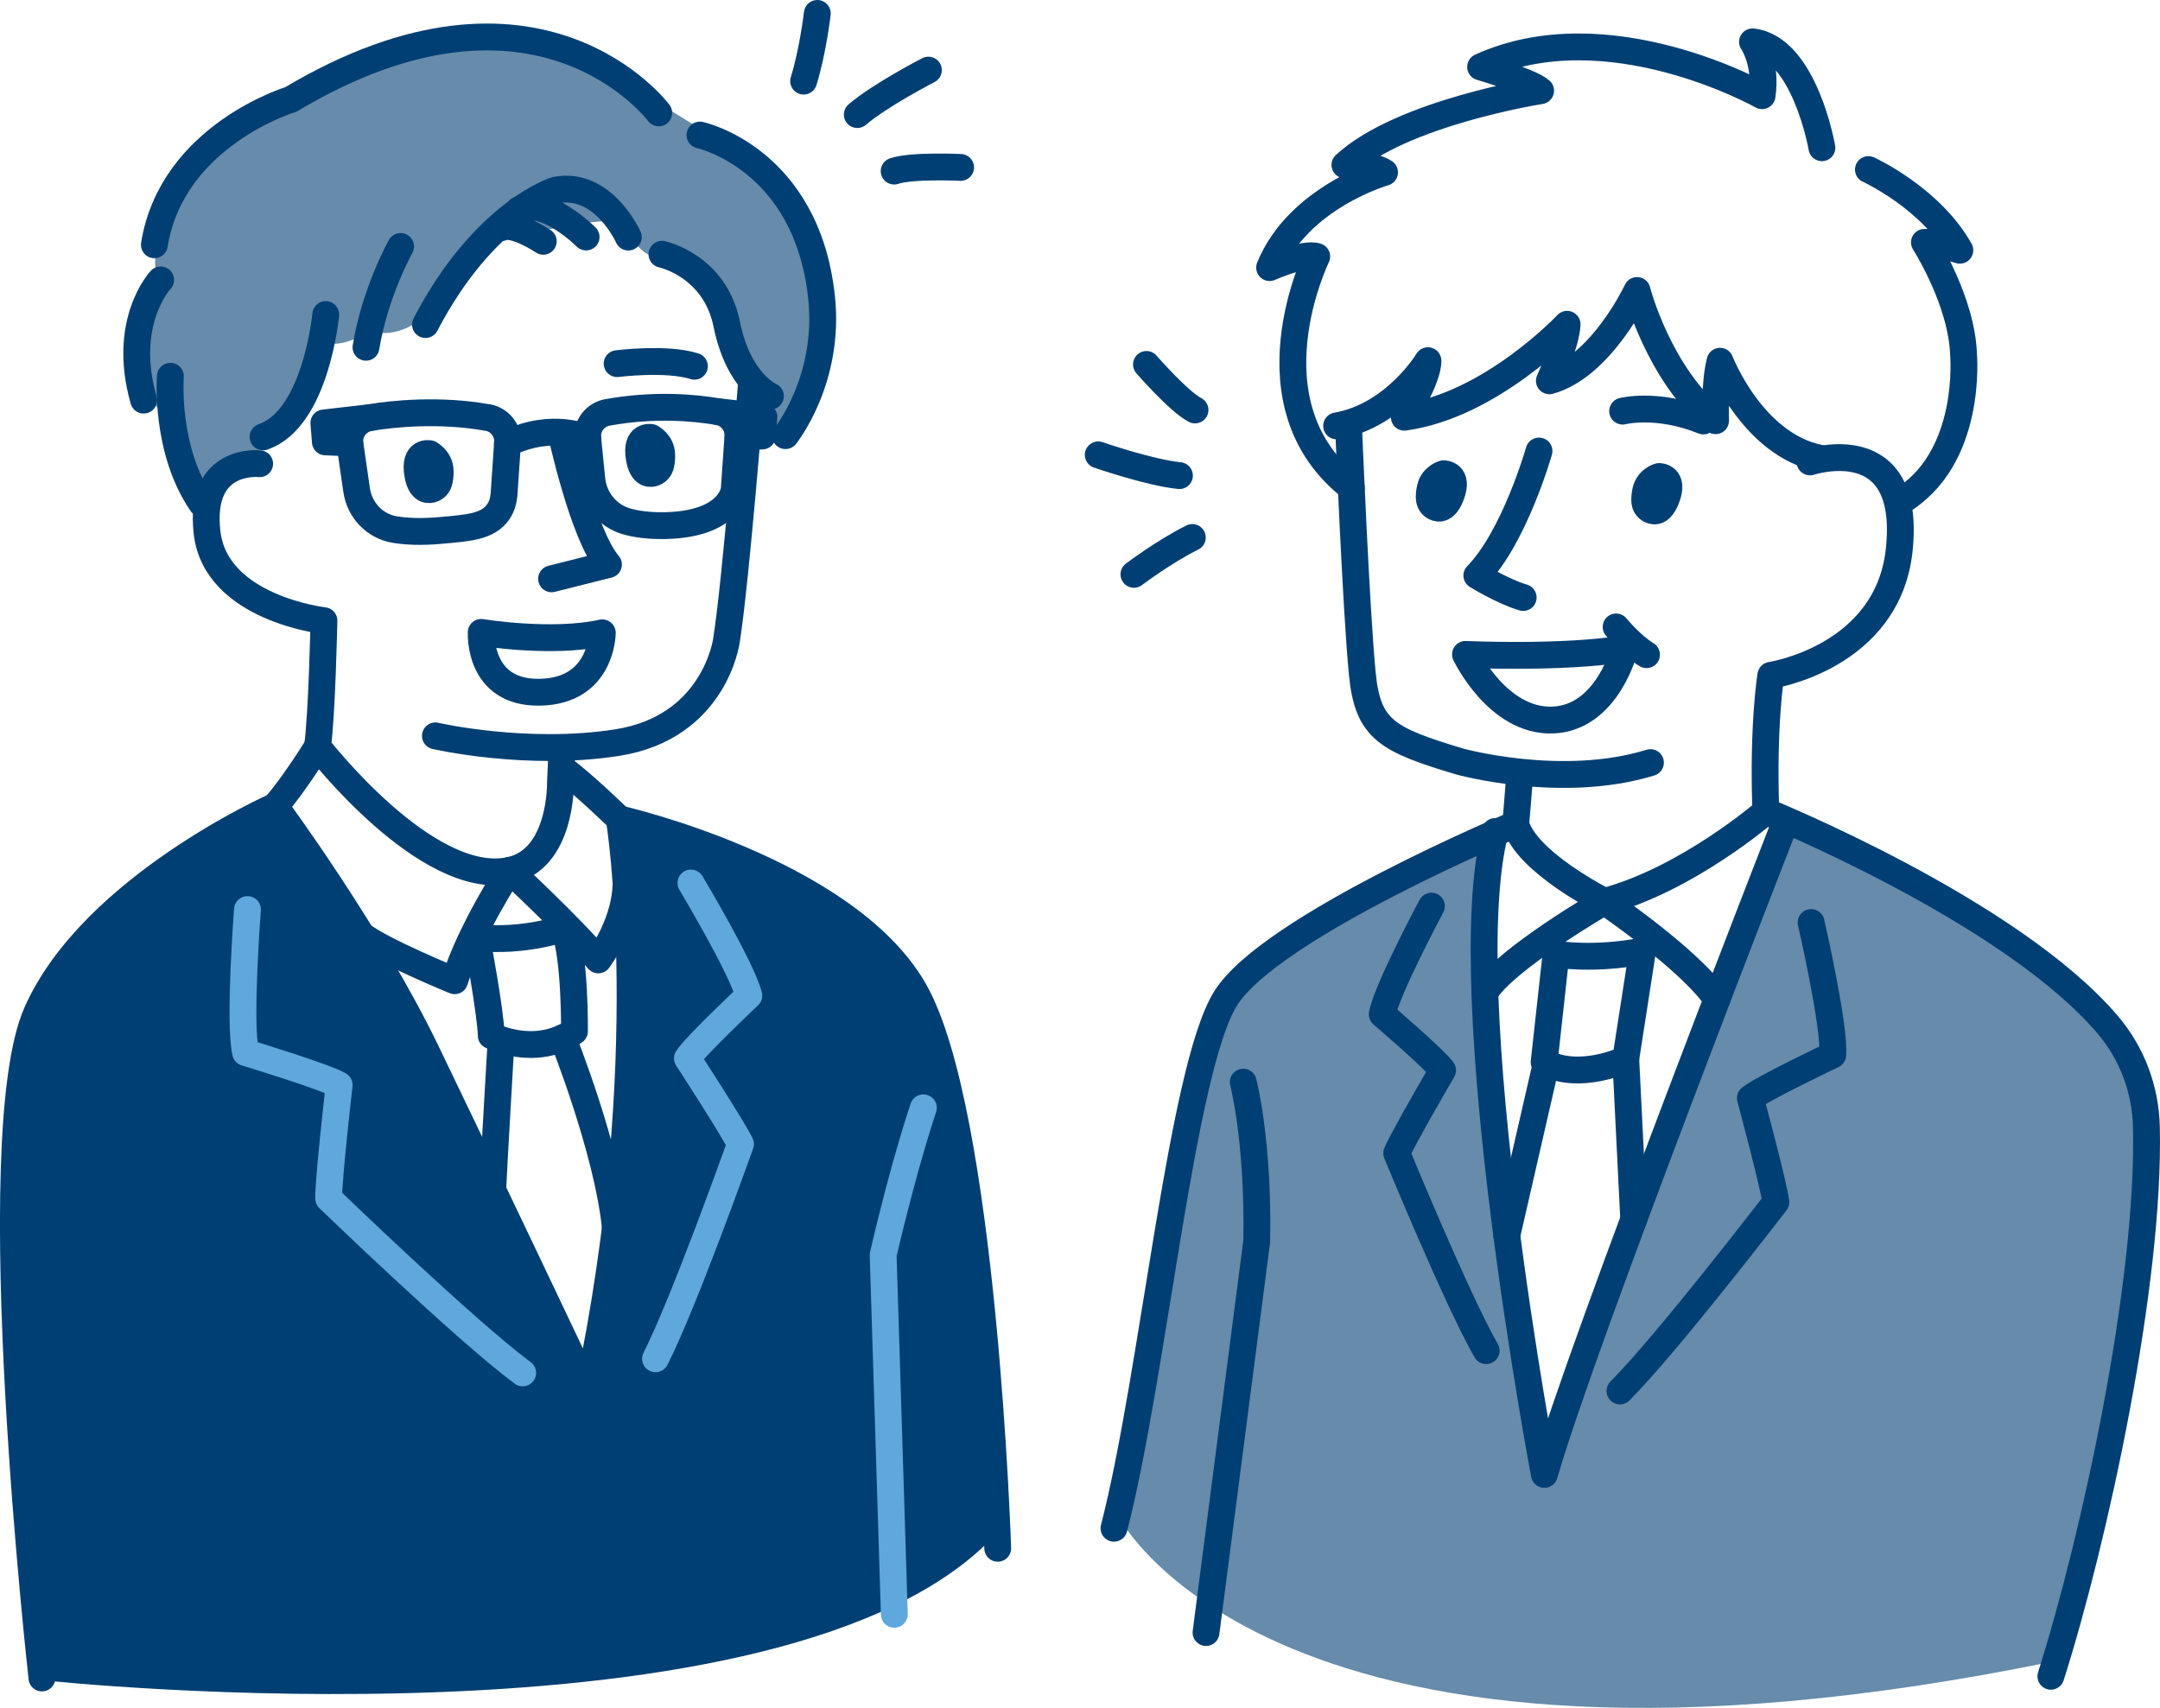 <?xml version="1.0" encoding="UTF-8"?><svg id="b" xmlns="http://www.w3.org/2000/svg" width="241.5" height="190.97" viewBox="0 0 241.5 190.97"><g id="c"><path d="m150.77,47.57s.86,20.94,1.55,27.83c.62,6.19,2.75,7.3,10.85,9.74,0,0,11.45,3.19,21.36.13" fill="none" stroke="#003f73" stroke-linecap="round" stroke-linejoin="round" stroke-width="3"/><path d="m197.43,90.74c-.35-9.8.56-15.23.56-15.23,0,0,13.06-1.98,14.35-14,1.46-13.66-9.97-9.86-9.97-9.86" fill="none" stroke="#003f73" stroke-linecap="round" stroke-linejoin="round" stroke-width="3"/><path d="m169.88,87.1c-.07.9-.41,5.05-.41,5.05" fill="none" stroke="#003f73" stroke-linecap="round" stroke-linejoin="round" stroke-width="3"/><path d="m172.07,50.43s-2.73,9.61-6.95,13.92c0,0,2.86,1.77,5.18,2.46" fill="none" stroke="#003f73" stroke-linecap="round" stroke-linejoin="round" stroke-width="3"/><path d="m161.4,52.97s1.8-.02.81,2.47c-.6,1.52-1.32,1.5-1.79,1.26-.37-.19-.58-.54-.61-.91-.03-.3-.02-.73.12-1.29.3-1.21,1.47-1.53,1.47-1.53Z" fill="#003f73" stroke="#003f73" stroke-linecap="round" stroke-linejoin="round" stroke-width="3"/><path d="m185.49,53.28s1.8-.02.81,2.47c-.6,1.52-1.32,1.5-1.79,1.26-.37-.19-.58-.54-.61-.91-.03-.3-.02-.73.12-1.29.3-1.21,1.47-1.53,1.47-1.53Z" fill="#003f73" stroke="#003f73" stroke-linecap="round" stroke-linejoin="round" stroke-width="3"/><path d="m124.55,170.88c4.4-17.01,7.5-51.16,12.46-59.21,4.96-8.05,32.46-19.52,32.46-19.52,1.16,4.26,9.92,8.64,9.92,8.64,9.31-2.48,18.04-10.06,18.04-10.06,0,0,27.35,11.04,38.25,23.88,2.7,3.18,4.2,7.2,4.3,11.37.42,17.55-5.81,46.12-10.68,61.45" fill="none" stroke="#003f73" stroke-linecap="round" stroke-linejoin="round" stroke-width="3"/><path d="m72.21,10.63l-7.72-4.57-8.3-1.86-10.73.7-17.32,8.19-7.53,6.42-2.48,4.57s-1.51,4.8-.34,8.44c0,0-5.78,9.95,1.46,14.34l1.57,7.86,3.04-.31,3.75-2.66,3.8-4.05,4.22-5.96.32-3.51s2.16.99,5.37-1.29c0,0,3.55,1.7,7.6-3.02l5.57-7.33,4.74-.48s9.38-2.21,10.88-1.1c0,0,.65,4.45,5.49,4l4.4,3.21,3.12,9.03,4.13,8.09,4.79-9.82-2.29-14.26-8.05-8.75-9.48-5.86Z" fill="#003f73" opacity=".6" stroke-width="0"/><path d="m83.98,43.34s-1.67,21.3-2.75,28.23c0,0-1.25,9.76-12.26,11.47-10.16,1.58-20.29-.76-20.29-.76" fill="none" stroke="#003f73" stroke-linecap="round" stroke-linejoin="round" stroke-width="3"/><path d="m29.03,51.85s-6.85-.78-5.88,7.7c.97,8.48,13.07,9.85,13.07,9.85,0,0-.22,10.53-.72,14.07,0,0,12.2,15.81,21.49,13.85,5.83-1.23,5.67-9.74,5.67-9.74l.17-3.85" fill="none" stroke="#003f73" stroke-linecap="round" stroke-linejoin="round" stroke-width="3"/><path d="m62.72,48.35s2.46,11.45,5.31,14.77l-6.36,1.6" fill="none" stroke="#003f73" stroke-linecap="round" stroke-linejoin="round" stroke-width="3"/><path d="m48.04,50.73s-1.81-.39-1.33,2.33c.29,1.66,1.03,1.79,1.55,1.65.41-.12.7-.43.81-.79.09-.3.17-.73.14-1.33-.06-1.28-1.17-1.85-1.17-1.85Z" fill="#003f73" stroke="#003f73" stroke-linecap="round" stroke-linejoin="round" stroke-width="3"/><path d="m72.81,48.92s-1.81-.39-1.33,2.33c.29,1.66,1.03,1.79,1.55,1.65.41-.12.7-.43.81-.79.09-.3.17-.73.14-1.33-.06-1.28-1.17-1.85-1.17-1.85Z" fill="#003f73" stroke="#003f73" stroke-linecap="round" stroke-linejoin="round" stroke-width="3"/><path d="m69,40.66s5.51-.7,8.64.29" fill="none" stroke="#003f73" stroke-linecap="round" stroke-linejoin="round" stroke-width="3"/><path d="m70.25,26.51s-2.8-6.28-8.11-5.25c0,0-7.98,2.39-14.57,15.03" fill="none" stroke="#003f73" stroke-linecap="round" stroke-linejoin="round" stroke-width="3"/><path d="m65.53,26.5s-4.56-4.55-7.49-3.06" fill="none" stroke="#003f73" stroke-linecap="round" stroke-linejoin="round" stroke-width="3"/><path d="m60.74,26.98s-3.25-2.19-4.66-1.53" fill="none" stroke="#003f73" stroke-linecap="round" stroke-linejoin="round" stroke-width="3"/><path d="m78.26,15.1s11.91,2.57,13.59,18.1c1.01,9.25-4.03,15.51-4.03,15.51" fill="none" stroke="#003f73" stroke-linecap="round" stroke-linejoin="round" stroke-width="3"/><path d="m74.01,28.43s5.91,1.24,7.24,7.81c1.33,6.57,4.89,8.05,4.89,8.05" fill="none" stroke="#003f73" stroke-linecap="round" stroke-linejoin="round" stroke-width="3"/><path d="m73.65,12.62s-13.42-18.05-41.13-1.5c0,0-13.29,4-15.26,16.25" fill="none" stroke="#003f73" stroke-linecap="round" stroke-linejoin="round" stroke-width="3"/><path d="m44.79,27.56s-2.86,5.09-3.87,11.27" fill="none" stroke="#003f73" stroke-linecap="round" stroke-linejoin="round" stroke-width="3"/><path d="m36.42,35.17s-1.08,11.66-7.01,13.68" fill="none" stroke="#003f73" stroke-linecap="round" stroke-linejoin="round" stroke-width="3"/><path d="m17.96,31.3s-4.41,4.66-1.9,13.44" fill="none" stroke="#003f73" stroke-linecap="round" stroke-linejoin="round" stroke-width="3"/><path d="m19.05,42.07s-.65,8.23,3.52,14.25" fill="none" stroke="#003f73" stroke-linecap="round" stroke-linejoin="round" stroke-width="3"/><path d="m35.5,83.47s-2.56,4.19-4.74,6.68c0,0,10.5,14.2,16.87,27.36,6.36,13.16,18.13,38,18.13,38,7.84-37.37,3.48-63.95,3.48-63.95,0,0-4.14-4.02-6.17-5.47" fill="none" stroke="#003f73" stroke-linecap="round" stroke-linejoin="round" stroke-width="3"/><path d="m67.94,46.11c5.26-.95,9.74-.52,12.33-.08,1.36.23,2.33,1.45,2.23,2.82l-.41,5.89s-.35,3.85-7.66,4.03c-1.85.04-3.29-.16-4.4-.48-2.13-.62-3.64-2.5-3.86-4.7l-.46-4.57c-.14-1.4.83-2.66,2.22-2.91Z" fill="none" stroke="#003f73" stroke-linecap="round" stroke-linejoin="round" stroke-width="3"/><polyline points="80.28 46.03 85.41 46.62 85.23 48.75 82.51 48.85" fill="none" stroke="#003f73" stroke-linecap="round" stroke-linejoin="round" stroke-width="3"/><path d="m54.51,46.69c-5.26-.95-10.58-.44-13.17.01-1.36.23-2.33,1.45-2.23,2.82l.76,5.26c.32,2.24,2.02,4.06,4.25,4.43,1.28.21,2.96.3,5.15.1,3.12-.28,5.31-.4,6.47-2.13.36-.54.55-1.19.61-1.84l.39-5.75c.14-1.4-.83-2.66-2.22-2.91Z" fill="none" stroke="#003f73" stroke-linecap="round" stroke-linejoin="round" stroke-width="3"/><polyline points="41.34 46.7 36.21 47.29 36.38 49.41 39.1 49.52" fill="none" stroke="#003f73" stroke-linecap="round" stroke-linejoin="round" stroke-width="3"/><path d="m65.72,49.01s-3.93-1.89-8.99.58" fill="none" stroke="#003f73" stroke-linecap="round" stroke-linejoin="round" stroke-width="3"/><path d="m69.98,98.08c.27,4.85-3.09,9.25-3.09,9.25-2.88-3.46-9.91-10.01-9.91-10.01,0,0-4.38,6.68-6.15,12.34,0,0-8.26-3.39-10.43-5.14" fill="none" stroke="#003f73" stroke-linecap="round" stroke-linejoin="round" stroke-width="3"/><path d="m69.24,91.56s25.26,5.75,32.95,19.15c7.78,13.54,9.36,62.41,9.36,62.41" fill="none" stroke="#003f73" stroke-linecap="round" stroke-linejoin="round" stroke-width="3"/><path d="m63.05,103.79s-4.38,1.6-9.76,1.04c0,0,1.58,8.39,1.63,10.96,0,0,4.81,2.55,9.31-.48,0,0,.09-8.4-1.18-11.52Z" fill="none" stroke="#003f73" stroke-linecap="round" stroke-linejoin="round" stroke-width="3"/><path d="m56,116.75s-.81,13.85-.91,16.33" fill="none" stroke="#003f73" stroke-linecap="round" stroke-linejoin="round" stroke-width="3"/><path d="m62.91,116.05s5.02,12.53,5.89,21.2" fill="none" stroke="#003f73" stroke-linecap="round" stroke-linejoin="round" stroke-width="3"/><path d="m4.69,187.62s-6.78-60.32-.58-74.37,26.64-23.1,26.64-23.1" fill="none" stroke="#003f73" stroke-linecap="round" stroke-linejoin="round" stroke-width="3"/><path d="m53.8,70.71s7.88,1.3,13.54.05c0,0,0,6.51-6.97,6.64s-6.56-6.69-6.56-6.69Z" fill="none" stroke="#003f73" stroke-linecap="round" stroke-linejoin="round" stroke-width="3"/><path d="m163.85,73.17s10.79.5,17.8-.64c0,0-1.91,7.76-8.06,7.98-6.15.22-9.74-7.34-9.74-7.34Z" fill="none" stroke="#003f73" stroke-linecap="round" stroke-linejoin="round" stroke-width="3"/><path d="m180.69,70.1s1.72,2.09,3.4,3.1" fill="none" stroke="#003f73" stroke-linecap="round" stroke-linejoin="round" stroke-width="3"/><path d="m181.42,45.97s3.85-.99,9.03,1.1" fill="none" stroke="#003f73" stroke-linecap="round" stroke-linejoin="round" stroke-width="3"/><path d="m208.9,18.96s6.94,3.16,10.22,9.02c0,0-2.93-.92-3.96-.88,0,0,4.16,6.51,4.37,12.47,0,0,1.1,11.79-7.17,16.58" fill="none" stroke="#003f73" stroke-linecap="round" stroke-linejoin="round" stroke-width="3"/><path d="m149.44,47.62c6.51-1.13,10.21-7.29,10.21-7.29.07,1.88-2.64,6.32-2.64,6.32,9.69-1.33,18.2-10.39,18.2-10.39-.09,2.13-1.98,6.32-1.98,6.32,5.83-1.6,9.8-10.1,9.8-10.1,0,0,2.37,9.3,8.78,14.56,0,0-.13-4.27.5-6.65,0,0,3.61,9.36,11.19,10.85" fill="none" stroke="#003f73" stroke-linecap="round" stroke-linejoin="round" stroke-width="3"/><path d="m203.7,16.52s-1.94-11.19-7.76-11.84c0,0,1.62,2.33,1.07,6.02,0,0-17.2-9.71-31.47-3.22,0,0,5.65,1.67,6.71,2.66,0,0-15.56,2.44-21.88,8.3,0,0,2.92-.16,4.43.83,0,0-9.65,2.76-12.85,10.65,0,0,3.85-1.71,5.27-1.24,0,0-8.09,16.5,3.87,25.84" fill="none" stroke="#003f73" stroke-linecap="round" stroke-linejoin="round" stroke-width="3"/><path d="m199.37,92.56s-22.51,57.64-26.7,72.3c0,0-10.2-53.79-5.5-71.89" fill="none" stroke="#003f73" stroke-linecap="round" stroke-linejoin="round" stroke-width="3"/><path d="m166.02,110.95c2.25-3.71,13.37-10.15,13.37-10.15,0,0,9.55,6.47,12.58,10.95" fill="none" stroke="#003f73" stroke-linecap="round" stroke-linejoin="round" stroke-width="3"/><path d="m173.97,106.69s4.23.71,9.67-.35l-1.88,12.1s-5.15,2.47-9.12.33l1.33-12.08Z" fill="none" stroke="#003f73" stroke-linecap="round" stroke-linejoin="round" stroke-width="3"/><line x1="168.47" y1="138.14" x2="172.68" y2="119.79" fill="none" stroke="#003f73" stroke-linecap="round" stroke-linejoin="round" stroke-width="3"/><line x1="181.77" y1="118.45" x2="182.66" y2="136.35" fill="none" stroke="#003f73" stroke-linecap="round" stroke-linejoin="round" stroke-width="3"/><path d="m122.79,50.86s5.77,2,9.08,2.32" fill="none" stroke="#003f73" stroke-linecap="round" stroke-linejoin="round" stroke-width="3"/><path d="m128.18,40.75s3.61,4.15,5.43,5.09" fill="none" stroke="#003f73" stroke-linecap="round" stroke-linejoin="round" stroke-width="3"/><path d="m126.78,64.22s3.4-2.57,6.53-4.12" fill="none" stroke="#003f73" stroke-linecap="round" stroke-linejoin="round" stroke-width="3"/><path d="m103.8,7.84s-5.43,2.8-7.95,4.97" fill="none" stroke="#003f73" stroke-linecap="round" stroke-linejoin="round" stroke-width="3"/><path d="m107.4,18.72s-5.5-.26-7.43.41" fill="none" stroke="#003f73" stroke-linecap="round" stroke-linejoin="round" stroke-width="3"/><path d="m91.38,1.5s-.49,4.23-1.53,7.57" fill="none" stroke="#003f73" stroke-linecap="round" stroke-linejoin="round" stroke-width="3"/><path d="m26.05,92.56l-15.68,11.71-6.25,8.98-2.25,12.08v23.9l1.91,29.28,1.35,9.4s83.26,8.9,106.35-16.53l-2.03-27.6-4.6-26.41-6.11-12.42-15.02-8.45-10.79-3.94-3.7,1.02,1.21,21.51-2.86,30.6-1.83,9.82-15.84-33.26-17.42-29.7-4.12-1.99-2.32,1.99Z" fill="#003f73" stroke-width="0"/><path d="m103.24,123.87s-2.14,6.25-4.5,16.46l1.25,40.17" fill="none" stroke="#5ea8dd" stroke-linecap="round" stroke-linejoin="round" stroke-width="3"/><path d="m77.25,98.73s5.75,9.61,6.47,12.59c0,0-6.05,5.71-6.86,7.01,0,0,5.11,7.87,5.93,9.59,0,0-6.29,17.7-9.5,24.01" fill="none" stroke="#5ea8dd" stroke-linecap="round" stroke-linejoin="round" stroke-width="3"/><path d="m27.67,101.7s-.98,12.61-.21,15.99c0,0,8.99,2.73,10.46,3.63,0,0-1.21,10.53-1.17,12.69,0,0,15.27,14.74,21.69,19.5" fill="none" stroke="#5ea8dd" stroke-linecap="round" stroke-linejoin="round" stroke-width="3"/><path d="m133.16,123.87l-8.23,45.49s17.01,34.44,104.9,16.36l8.42-37.82,1.75-26.11-8.12-10.04-15.69-11.84-13.75-6.99-3.85.62-11.29,29.52-14.24,39.42-4.23-18.52-2.76-31.31.08-16.32-1.07-2.25-18.95,9.08-9.14,8.53-3.85,12.2Z" fill="#003f73" opacity=".6" stroke-width="0"/><path d="m139,121s1.72,6.5,1.51,17.78l-5.67,43.76" fill="none" stroke="#003f73" stroke-linecap="round" stroke-linejoin="round" stroke-width="3"/><path d="m202.49,103.15s2.67,11.57,2.42,14.81c0,0-7.97,3.79-9.21,4.83,0,0,2.59,9.61,2.85,11.62,0,0-12.13,15.81-17.43,21.12" fill="none" stroke="#003f73" stroke-linecap="round" stroke-linejoin="round" stroke-width="3"/><path d="m160.04,101.32s-4.96,9.27-5.5,12.09c0,0,5.93,5.08,6.75,6.26,0,0-4.44,7.61-5.13,9.27,0,0,6.7,16.31,10,22.08" fill="none" stroke="#003f73" stroke-linecap="round" stroke-linejoin="round" stroke-width="3"/></g></svg>
